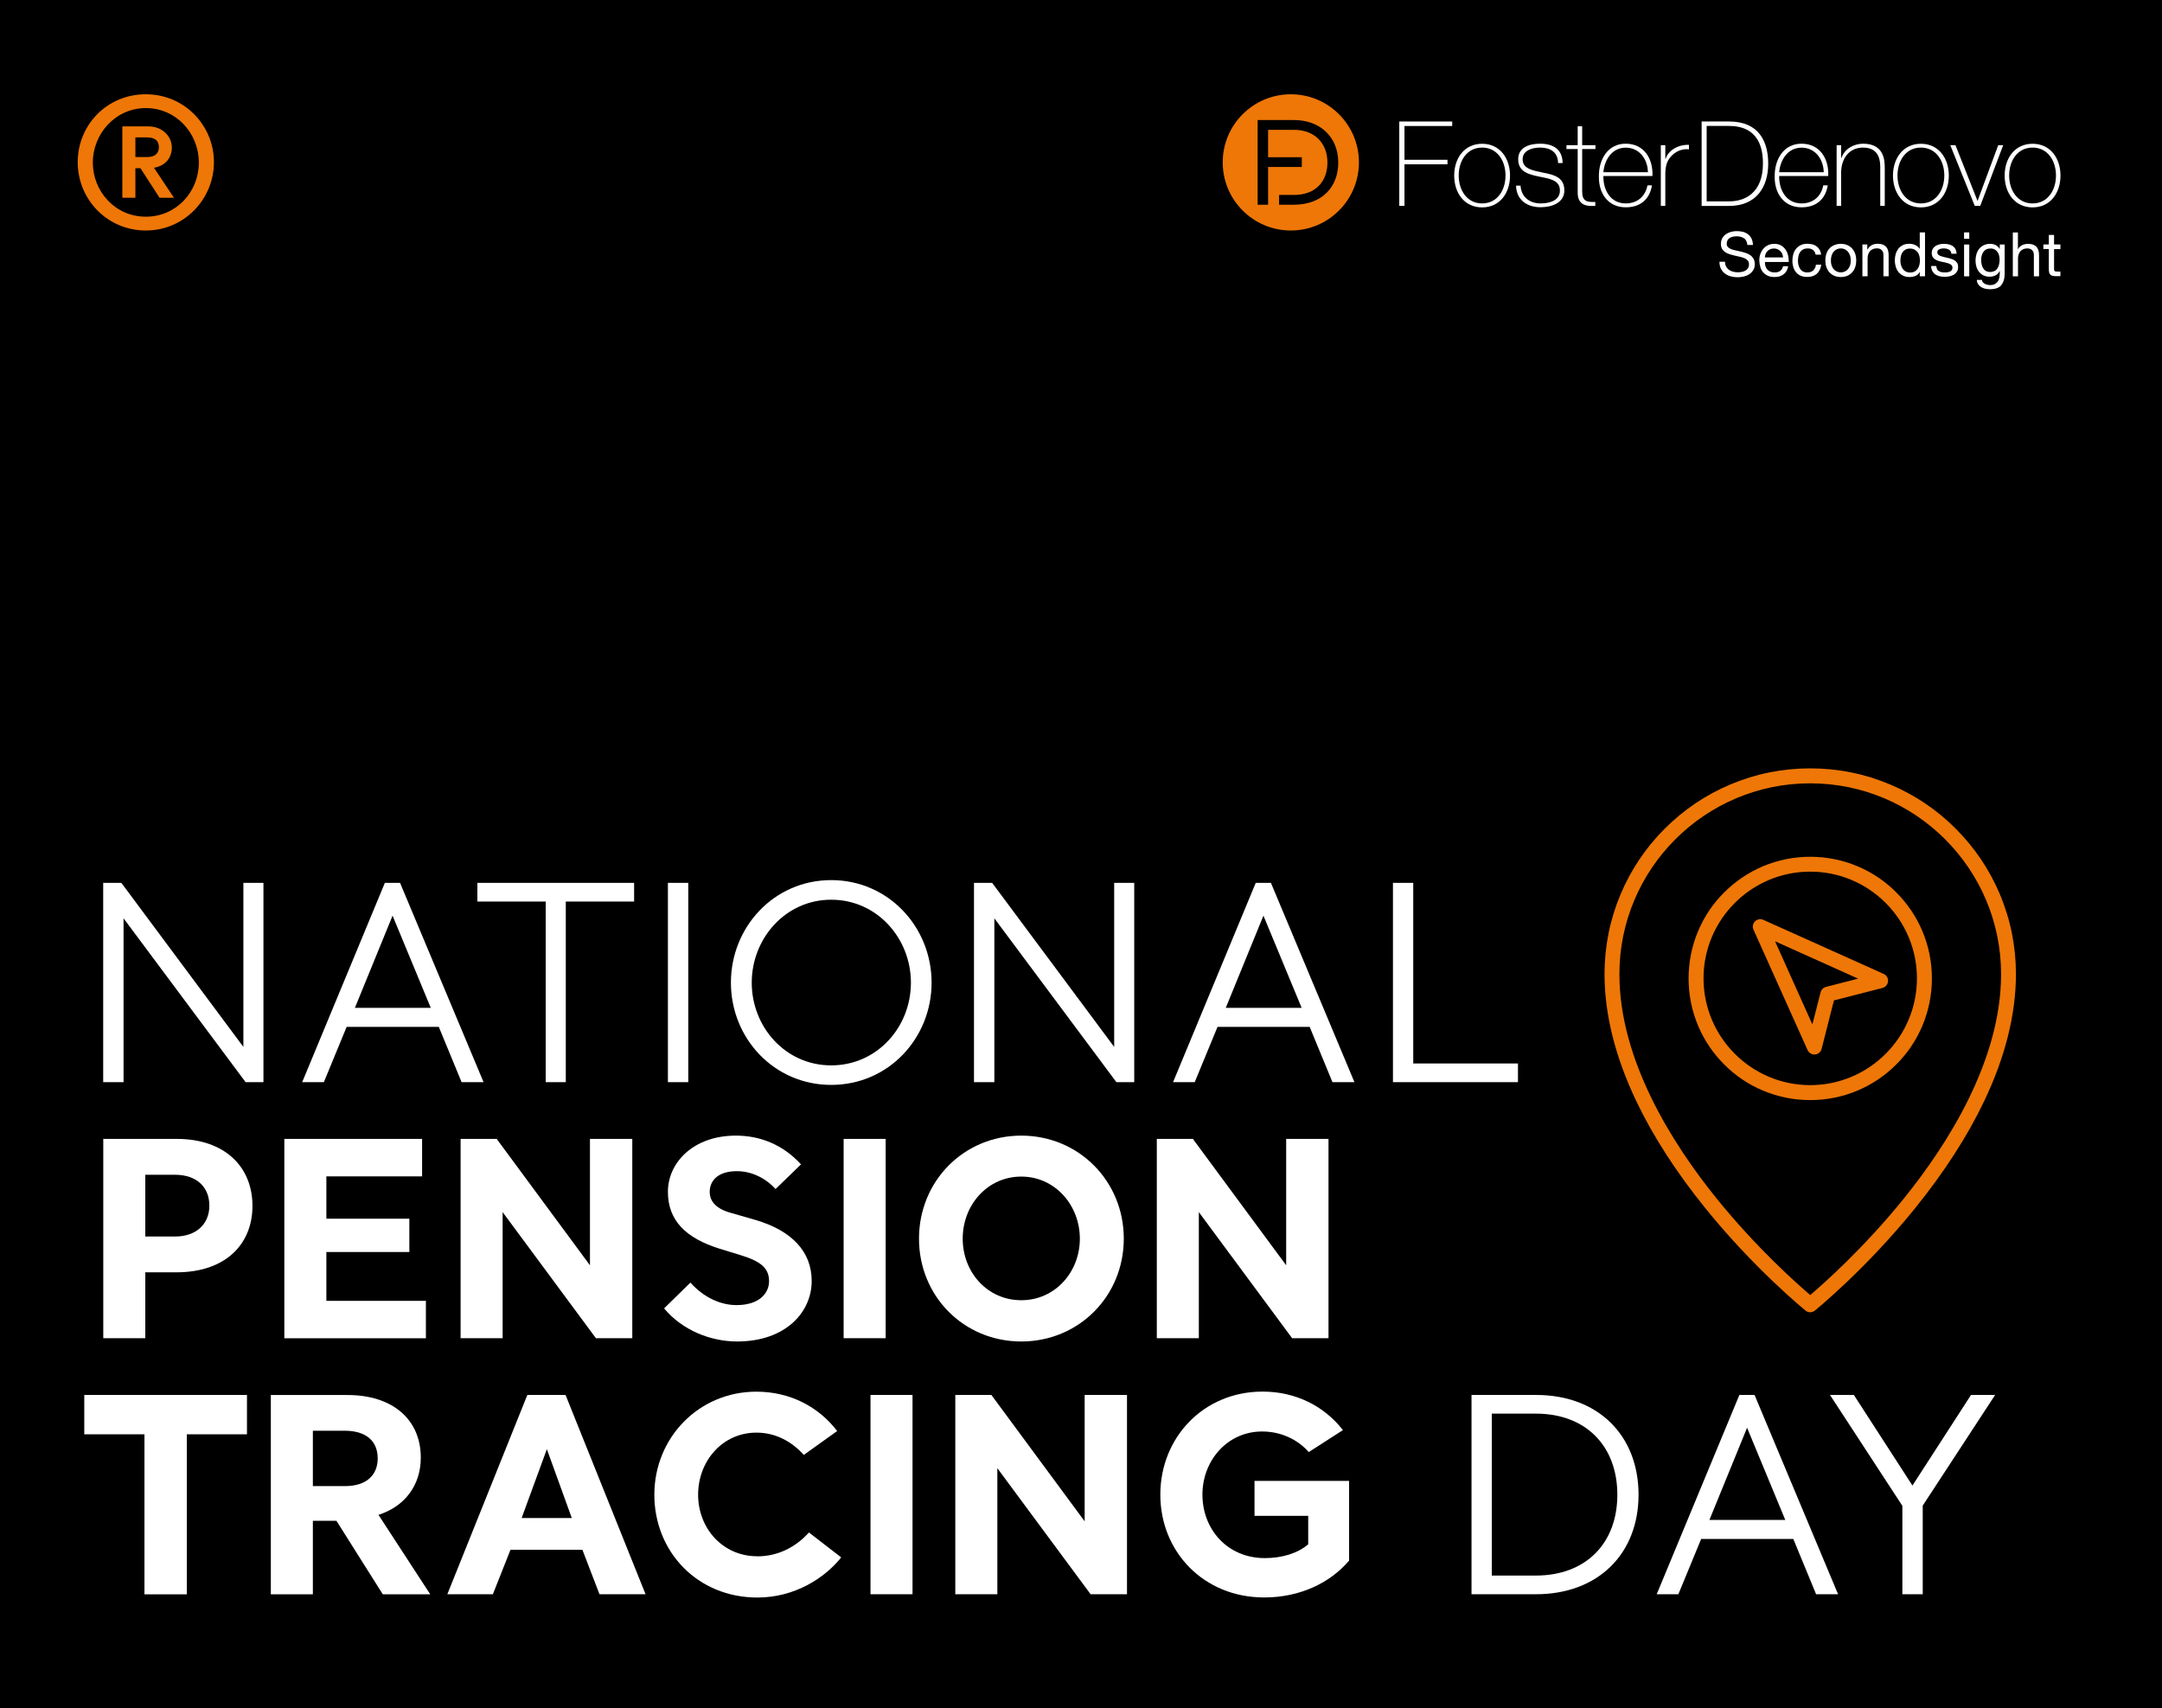 <?xml version="1.0" encoding="UTF-8"?>
<svg id="Layer_2" data-name="Layer 2" xmlns="http://www.w3.org/2000/svg" viewBox="0 0 283.46 223.94">
  <defs>
    <style>
      .cls-1 {
        fill: #fff;
      }

      .cls-2 {
        fill: #ee7707;
      }
    </style>
  </defs>
  <g id="Layer_1-2" data-name="Layer 1">
    <g>
      <rect width="283.46" height="223.94"/>
      <g>
        <g>
          <path class="cls-1" d="M34.55,141.88h-2.35l-16-21.48v21.48h-2.67v-26.13h2.38l16,21.51v-21.51h2.63v26.13Z"/>
          <path class="cls-1" d="M57.54,134.63h-12.09l-2.99,7.25h-2.84l10.84-26.13h1.99l10.95,26.13h-2.88l-2.99-7.25Zm-11.02-2.49h9.96l-5.01-12.09-4.94,12.09Z"/>
          <path class="cls-1" d="M62.59,115.75h20.55v2.45h-8.96v23.68h-2.63v-23.68h-8.96v-2.45Z"/>
          <path class="cls-1" d="M90.24,141.88h-2.67v-26.13h2.67v26.13Z"/>
          <path class="cls-1" d="M108.98,115.39c7.5,0,13.16,6.15,13.16,13.44s-5.65,13.41-13.16,13.41-13.15-6.12-13.15-13.41,5.65-13.44,13.15-13.44Zm0,24.29c6.01,0,10.45-5.01,10.45-10.84s-4.45-10.88-10.45-10.88-10.42,5.08-10.42,10.88,4.41,10.84,10.42,10.84Z"/>
          <path class="cls-1" d="M148.72,141.88h-2.35l-16-21.48v21.48h-2.67v-26.13h2.38l16,21.51v-21.51h2.63v26.13Z"/>
          <path class="cls-1" d="M171.72,134.63h-12.09l-2.99,7.25h-2.84l10.84-26.13h1.99l10.95,26.13h-2.88l-2.99-7.25Zm-11.02-2.49h9.96l-5.01-12.09-4.94,12.09Z"/>
          <path class="cls-1" d="M182.62,115.75h2.67v23.68h13.73v2.45h-16.39v-26.13Z"/>
        </g>
        <path class="cls-1" d="M23.14,166.81h-4.09v8.64h-5.51v-26.13h9.64c6.29,0,9.92,3.66,9.92,8.78s-3.63,8.71-9.95,8.71Zm-4.09-12.8v8.11h3.88c2.84,0,4.52-1.67,4.52-4.05s-1.6-4.05-4.52-4.05h-3.88Z"/>
        <path class="cls-1" d="M37.28,149.32h18.06v4.91h-12.55v5.55h10.88v4.37h-10.88v6.4h13.05v4.91h-18.56v-26.13Z"/>
        <path class="cls-1" d="M82.89,175.45h-4.76l-12.23-16.53v16.53h-5.51v-26.13h4.73l12.23,16.57v-16.57h5.55v26.13Z"/>
        <path class="cls-1" d="M101.69,155.9c-1.28-1.42-3.13-2.35-5.08-2.35-2.63,0-3.56,1.39-3.56,2.7s.89,2.28,2.92,2.81l3.09,.89c4.73,1.39,7.36,4.13,7.36,8,0,4.09-3.41,7.93-9.78,7.93-3.45,0-7.18-1.46-9.57-4.34l3.45-3.38c1.81,2.03,4.05,2.95,6.04,2.95,2.99,0,4.27-1.56,4.27-3.13,0-1.71-1.07-2.6-3.7-3.41l-2.77-.85c-4.45-1.39-6.79-3.7-6.79-7.47s3.27-7.36,8.92-7.36c3.16,0,6.15,1.17,8.53,3.77l-3.34,3.24Z"/>
        <path class="cls-1" d="M116.12,175.45h-5.51v-26.13h5.51v26.13Z"/>
        <path class="cls-1" d="M133.9,148.89c7.54,0,13.44,5.97,13.44,13.51s-5.9,13.48-13.44,13.48-13.41-5.94-13.41-13.48,5.87-13.51,13.41-13.51Zm0,21.58c4.44,0,7.68-3.7,7.68-8.07s-3.24-8.14-7.68-8.14-7.68,3.73-7.68,8.14,3.24,8.07,7.68,8.07Z"/>
        <path class="cls-1" d="M174.17,175.45h-4.76l-12.23-16.53v16.53h-5.51v-26.13h4.73l12.23,16.57v-16.57h5.55v26.13Z"/>
        <path class="cls-1" d="M11.05,182.89h21.33v5.16h-7.89v20.98h-5.55v-20.98h-7.89v-5.16Z"/>
        <path class="cls-1" d="M49.62,198.61l6.79,10.42h-6.22l-6.08-9.64h-3.09v9.64h-5.51v-26.13h10.06c5.9,0,9.6,3.2,9.6,8.21,0,3.63-2.1,6.4-5.55,7.5Zm-8.6-11.02v7.25h4.34c2.74-.04,4.16-1.49,4.16-3.63,0-2.31-1.56-3.63-4.34-3.63h-4.16Z"/>
        <path class="cls-1" d="M76.35,203.19h-9.42l-2.31,5.83h-5.97l10.49-26.13h5.01l10.49,26.13h-6.04l-2.24-5.83Zm-7.96-4.16h6.58l-3.27-9.03-3.31,9.03Z"/>
        <path class="cls-1" d="M99.27,204.05c2.77,0,5.09-1.24,6.79-3.13l4.23,3.27c-2.13,2.67-6.05,5.26-10.99,5.26-7.86,0-13.51-6.01-13.51-13.48s5.83-13.51,13.37-13.51c4.44,0,8.18,1.99,10.6,5.16l-4.37,3.13c-1.49-1.64-3.56-2.92-6.22-2.92-4.45,0-7.64,3.73-7.64,8.14s3.23,8.07,7.75,8.07Z"/>
        <path class="cls-1" d="M119.64,209.02h-5.51v-26.13h5.51v26.13Z"/>
        <path class="cls-1" d="M147.76,209.02h-4.77l-12.23-16.53v16.53h-5.51v-26.13h4.73l12.23,16.57v-16.57h5.55v26.13Z"/>
        <path class="cls-1" d="M164.47,194.16h12.41v10.45c-2.52,2.95-6.47,4.83-11.13,4.83-7.96,0-13.62-6.01-13.62-13.48s5.65-13.51,13.41-13.51c4.34,0,8.07,1.89,10.53,5.05l-4.48,2.88c-1.46-1.67-3.66-2.7-6.12-2.7-4.51,0-7.82,3.77-7.82,8.28s3.24,8.32,8.18,8.32c2.28,0,4.34-.64,5.69-1.81v-3.73h-7.04v-4.59Z"/>
        <path class="cls-1" d="M192.93,182.89h8.46c8.21,0,13.44,5.37,13.44,13.08s-5.26,13.05-13.47,13.05h-8.43v-26.13Zm8.46,2.45h-5.8v21.23h5.76c6.58,0,10.7-4.23,10.7-10.6s-4.12-10.63-10.67-10.63Z"/>
        <path class="cls-1" d="M235.13,201.77h-12.09l-2.99,7.25h-2.84l10.84-26.13h1.99l10.95,26.13h-2.88l-2.99-7.25Zm-11.02-2.49h9.96l-5.01-12.09-4.94,12.09Z"/>
        <path class="cls-1" d="M252.09,209.02h-2.67v-11.59l-9.49-14.54h3.13l7.68,11.88,7.68-11.88h3.16l-9.49,14.51v11.63Z"/>
        <path class="cls-2" d="M237.34,102.7c-13.79,0-25.02,11.22-25.02,25.02,0,11.28,6.94,22.23,12.76,29.43,5.22,6.46,10.5,11.14,12.26,12.64,1.76-1.5,7.02-6.16,12.24-12.61,5.83-7.21,12.78-18.18,12.78-29.46,0-13.79-11.22-25.02-25.02-25.02m0,69.35c-.22,0-.44-.07-.61-.22-.07-.05-6.65-5.39-13.14-13.42-3.82-4.73-6.87-9.45-9.06-14.05-2.76-5.79-4.16-11.39-4.16-16.65,0-3.64,.71-7.17,2.12-10.5,1.36-3.21,3.3-6.1,5.78-8.57,2.48-2.48,5.36-4.42,8.57-5.78,3.33-1.41,6.86-2.12,10.5-2.12,3.64,0,7.17,.71,10.5,2.12,3.21,1.36,6.1,3.3,8.57,5.78,2.48,2.48,4.42,5.36,5.78,8.57,1.41,3.33,2.12,6.86,2.12,10.5,0,5.26-1.4,10.86-4.16,16.65-2.19,4.59-5.24,9.32-9.06,14.05-6.49,8.03-13.08,13.37-13.14,13.42-.18,.14-.4,.22-.61,.22"/>
        <path class="cls-2" d="M232.74,123.44l4.88,10.87,1.08-4.21c.09-.35,.36-.62,.71-.71l4.21-1.08-10.87-4.89Zm5.14,14.81c-.38,0-.73-.22-.89-.58l-7.09-15.78c-.17-.37-.09-.81,.2-1.09,.29-.29,.72-.37,1.09-.2l15.78,7.09c.38,.17,.61,.56,.57,.98-.04,.41-.33,.76-.73,.86l-6.36,1.63-1.62,6.36c-.1,.4-.45,.7-.86,.73-.03,0-.06,0-.08,0"/>
        <path class="cls-2" d="M237.34,114.28c-7.72,0-13.99,6.28-13.99,13.99,0,7.72,6.28,14,13.99,14s13.99-6.28,13.99-14c0-7.72-6.28-13.99-13.99-13.99m0,29.95c-2.15,0-4.24-.42-6.21-1.25-1.9-.8-3.61-1.95-5.07-3.42-1.46-1.46-2.62-3.17-3.42-5.07-.83-1.97-1.25-4.06-1.25-6.21,0-2.15,.42-4.24,1.25-6.21,.8-1.9,1.95-3.61,3.42-5.07,1.46-1.46,3.17-2.61,5.07-3.42,1.97-.83,4.06-1.25,6.21-1.25,2.15,0,4.24,.42,6.21,1.25,1.9,.8,3.61,1.95,5.07,3.42,1.46,1.46,2.62,3.17,3.42,5.07,.83,1.97,1.25,4.06,1.25,6.21,0,2.15-.42,4.24-1.25,6.21-.8,1.9-1.95,3.61-3.42,5.07-1.46,1.46-3.17,2.62-5.07,3.42-1.97,.83-4.06,1.25-6.21,1.25"/>
      </g>
      <g>
        <g>
          <g>
            <path class="cls-1" d="M184.14,21.54v5.45h-.68V15.93h6.94v.59h-6.26v4.43h5.64v.59h-5.64Z"/>
            <path class="cls-1" d="M194.32,18.85c2.34,0,3.66,1.91,3.66,4.17s-1.32,4.17-3.66,4.17-3.66-1.91-3.66-4.17,1.32-4.17,3.66-4.17Zm0,7.82c2,0,3.07-1.75,3.07-3.66s-1.07-3.66-3.07-3.66-3.07,1.75-3.07,3.66,1.07,3.66,3.07,3.66Z"/>
            <path class="cls-1" d="M199.36,24.35c.09,1.47,1.19,2.32,2.63,2.32,1.04,0,2.53-.31,2.53-1.69s-1.36-1.55-2.73-1.83c-1.38-.28-2.74-.64-2.74-2.26s1.53-2.05,2.88-2.05c1.69,0,2.94,.73,2.94,2.54h-.59c-.02-1.44-1.02-2.03-2.36-2.03-1.08,0-2.29,.4-2.29,1.53,0,1.27,1.36,1.47,2.65,1.75,1.58,.29,2.82,.67,2.82,2.34s-1.72,2.2-3.11,2.2c-1.81,0-3.18-.98-3.22-2.83h.59Z"/>
            <path class="cls-1" d="M209.18,19.54h-1.74v5.56c0,1.29,.6,1.41,1.72,1.38v.51c-1.21,.08-2.37-.09-2.31-1.89v-5.56h-1.47v-.51h1.47v-2.48h.59v2.48h1.74v.51Z"/>
            <path class="cls-1" d="M210.22,23.09c-.03,1.87,.96,3.58,2.93,3.58,1.5,0,2.57-.9,2.85-2.37h.59c-.31,1.86-1.55,2.88-3.44,2.88-2.32,0-3.55-1.83-3.52-4.03-.03-2.18,1.12-4.31,3.52-4.31s3.61,1.97,3.5,4.24h-6.43Zm5.84-.51c-.03-1.67-1.08-3.22-2.91-3.22s-2.8,1.64-2.93,3.22h5.84Z"/>
            <path class="cls-1" d="M218.34,20.8h.05c.31-1.04,1.61-1.87,3.05-1.81v.59c-.62-.08-1.49,.08-2.2,.77-.59,.6-.84,1.1-.9,2.29v4.35h-.59v-7.96h.59v1.77Z"/>
            <path class="cls-1" d="M223.09,15.93h3.63c3.95,0,5.11,2.71,5.11,5.52,0,3.13-1.6,5.55-5.14,5.55h-3.59V15.93Zm.68,10.47h2.97c2.06,0,4.4-1.13,4.4-4.96,0-4.52-2.9-4.93-4.54-4.93h-2.84v9.88Z"/>
            <path class="cls-1" d="M233.27,23.09c-.03,1.87,.96,3.58,2.93,3.58,1.5,0,2.57-.9,2.85-2.37h.59c-.31,1.86-1.55,2.88-3.44,2.88-2.32,0-3.55-1.83-3.52-4.03-.03-2.18,1.12-4.31,3.52-4.31s3.61,1.97,3.5,4.24h-6.43Zm5.84-.51c-.03-1.67-1.08-3.22-2.91-3.22s-2.8,1.64-2.93,3.22h5.84Z"/>
            <path class="cls-1" d="M240.8,19.03h.59v1.7h.03c.4-1.19,1.61-1.89,2.85-1.89,2.8,0,2.84,2.25,2.84,3.22v4.93h-.59v-5.04c0-.82-.09-2.6-2.26-2.6-1.78,0-2.87,1.38-2.87,3.33v4.31h-.59v-7.96Z"/>
            <path class="cls-1" d="M251.85,18.85c2.34,0,3.66,1.91,3.66,4.17s-1.32,4.17-3.66,4.17-3.66-1.91-3.66-4.17,1.32-4.17,3.66-4.17Zm0,7.82c2,0,3.07-1.75,3.07-3.66s-1.07-3.66-3.07-3.66-3.07,1.75-3.07,3.66,1.07,3.66,3.07,3.66Z"/>
            <path class="cls-1" d="M259.64,26.99h-.73l-3.21-7.96h.68l2.88,7.28h.03l2.7-7.28h.65l-3.01,7.96Z"/>
            <path class="cls-1" d="M266.49,18.85c2.34,0,3.66,1.91,3.66,4.17s-1.32,4.17-3.66,4.17-3.66-1.91-3.66-4.17,1.32-4.17,3.66-4.17Zm0,7.82c2,0,3.07-1.75,3.07-3.66s-1.07-3.66-3.07-3.66-3.07,1.75-3.07,3.66,1.07,3.66,3.07,3.66Z"/>
          </g>
          <g>
            <path class="cls-2" d="M169.24,12.36c4.93,0,8.93,4,8.93,8.93s-4,8.93-8.93,8.93-8.93-4-8.93-8.93,4-8.93,8.93-8.93Z"/>
            <path d="M164.88,26.81v.03h1.38v-2.02h0v-2.93h4.42v-1.28h-4.42v-3.59h3.38c2.76,0,4.4,1.79,4.4,4.28s-1.54,4.26-4.4,4.26h-1.94v1.28h1.94c3.7,0,5.82-2.33,5.82-5.52,0-1.8-.7-3.33-1.94-4.33-.98-.79-2.3-1.25-3.88-1.25h-4.75v11.06Z"/>
          </g>
        </g>
        <g>
          <path class="cls-1" d="M228.67,31.26c-.26-.19-.58-.28-.98-.28-.16,0-.32,.02-.48,.05-.16,.03-.29,.09-.42,.16-.12,.08-.22,.18-.29,.3-.07,.13-.11,.28-.11,.47,0,.18,.05,.32,.16,.43,.1,.11,.24,.2,.42,.27,.17,.07,.37,.13,.59,.17,.22,.05,.44,.1,.67,.15,.23,.05,.45,.12,.67,.19,.22,.07,.42,.17,.59,.29,.17,.12,.31,.28,.42,.47,.1,.19,.16,.42,.16,.71,0,.31-.07,.57-.21,.79-.14,.22-.31,.39-.53,.53-.21,.14-.46,.24-.72,.3-.27,.06-.53,.09-.79,.09-.32,0-.63-.04-.91-.12-.29-.08-.54-.2-.76-.37-.22-.16-.39-.37-.52-.63s-.19-.56-.19-.91h.73c0,.24,.05,.45,.14,.62,.09,.17,.22,.32,.37,.43,.15,.11,.33,.2,.54,.25s.41,.08,.63,.08c.17,0,.35-.02,.52-.05,.17-.03,.33-.09,.47-.17,.14-.08,.25-.18,.34-.32s.13-.31,.13-.52c0-.2-.05-.36-.16-.48-.1-.12-.24-.22-.42-.3-.17-.08-.37-.14-.59-.19-.22-.05-.44-.1-.67-.15-.23-.05-.45-.11-.67-.18s-.42-.16-.59-.27c-.17-.11-.31-.25-.42-.43-.1-.17-.16-.39-.16-.66,0-.29,.06-.54,.18-.75,.12-.21,.28-.39,.47-.52,.2-.14,.42-.24,.67-.31s.51-.1,.77-.1c.3,0,.57,.04,.82,.1,.25,.07,.47,.18,.66,.33,.19,.15,.34,.34,.45,.57,.11,.23,.17,.5,.18,.82h-.73c-.04-.41-.19-.71-.45-.9Z"/>
          <path class="cls-1" d="M233.84,35.97c-.31,.24-.7,.35-1.18,.35-.33,0-.62-.05-.87-.16-.24-.11-.45-.26-.62-.45-.17-.19-.29-.42-.37-.69-.08-.27-.13-.56-.14-.88,0-.32,.05-.61,.15-.87s.23-.49,.41-.69c.17-.19,.38-.34,.62-.45,.24-.11,.5-.16,.79-.16,.37,0,.68,.08,.92,.23s.44,.35,.59,.58c.15,.24,.25,.49,.31,.77,.06,.28,.08,.55,.07,.8h-3.12c0,.18,.02,.36,.06,.52s.13,.31,.23,.44c.11,.13,.24,.23,.41,.3,.17,.08,.36,.11,.59,.11,.29,0,.53-.07,.71-.2,.19-.13,.31-.34,.37-.61h.68c-.09,.47-.29,.82-.6,1.06Zm-.17-2.68c-.06-.15-.15-.27-.25-.37-.1-.1-.23-.19-.37-.25-.14-.06-.3-.09-.47-.09s-.34,.03-.48,.09c-.14,.06-.26,.15-.37,.25s-.18,.23-.24,.37c-.06,.14-.09,.29-.1,.46h2.39c-.01-.16-.05-.31-.11-.46Z"/>
          <path class="cls-1" d="M237.71,32.79c-.17-.15-.4-.22-.69-.22-.25,0-.45,.05-.62,.14-.17,.09-.3,.21-.4,.36s-.17,.32-.21,.52c-.04,.2-.06,.4-.06,.61,0,.19,.02,.38,.07,.56,.05,.18,.12,.35,.21,.49,.1,.14,.22,.26,.38,.34,.16,.09,.34,.13,.56,.13,.34,0,.6-.09,.79-.27,.19-.18,.31-.43,.35-.75h.7c-.08,.52-.27,.91-.58,1.19-.31,.28-.73,.42-1.26,.42-.32,0-.6-.05-.84-.15-.24-.1-.45-.25-.61-.44-.16-.19-.29-.41-.37-.67-.08-.26-.13-.55-.13-.86s.04-.6,.12-.87c.08-.27,.2-.51,.37-.71,.16-.2,.37-.36,.62-.48,.25-.12,.53-.17,.86-.17,.24,0,.46,.03,.66,.08s.39,.14,.55,.26,.29,.27,.39,.45c.1,.18,.17,.39,.19,.64h-.71c-.05-.26-.17-.47-.34-.61Z"/>
          <path class="cls-1" d="M239.45,33.29c.09-.27,.21-.5,.39-.69,.17-.2,.38-.35,.64-.46,.25-.11,.54-.17,.87-.17s.62,.06,.87,.17c.25,.11,.46,.27,.63,.46,.17,.2,.3,.43,.39,.69,.09,.27,.13,.55,.13,.86s-.04,.59-.13,.85c-.09,.26-.21,.49-.39,.69s-.38,.35-.63,.46c-.25,.11-.54,.17-.87,.17s-.62-.06-.87-.17c-.25-.11-.46-.26-.64-.46-.17-.2-.3-.43-.39-.69-.09-.26-.13-.55-.13-.85s.04-.59,.13-.86Zm.7,1.53c.07,.2,.16,.36,.28,.49,.12,.13,.26,.23,.42,.3,.16,.07,.33,.1,.5,.1s.35-.03,.5-.1c.16-.07,.3-.17,.42-.3,.12-.13,.21-.3,.28-.49s.1-.42,.1-.67-.03-.48-.1-.67-.16-.36-.28-.5c-.12-.13-.26-.24-.42-.31-.16-.07-.33-.1-.5-.1s-.35,.03-.5,.1c-.16,.07-.3,.17-.42,.31-.12,.13-.21,.3-.28,.5-.07,.2-.1,.42-.1,.67s.03,.48,.1,.67Z"/>
          <path class="cls-1" d="M244.82,32.06v.66h.02c.28-.51,.74-.76,1.35-.76,.27,0,.5,.04,.68,.11,.18,.08,.33,.18,.44,.31,.11,.13,.19,.29,.24,.48,.05,.19,.07,.39,.07,.62v2.74h-.68v-2.82c0-.26-.08-.46-.23-.61-.15-.15-.36-.23-.62-.23-.21,0-.39,.03-.54,.1-.15,.06-.28,.16-.38,.27-.1,.12-.18,.26-.23,.42-.05,.16-.08,.33-.08,.52v2.35h-.68v-4.17h.64Z"/>
          <path class="cls-1" d="M251.7,36.23v-.56h-.02c-.11,.23-.29,.4-.53,.5-.24,.1-.51,.15-.8,.15-.32,0-.6-.06-.84-.18-.24-.12-.44-.28-.6-.48-.16-.2-.28-.43-.36-.69-.08-.26-.12-.54-.12-.84s.04-.58,.12-.84c.08-.26,.2-.49,.35-.69,.16-.2,.36-.35,.6-.47,.24-.12,.52-.17,.83-.17,.11,0,.22,.01,.35,.03,.12,.02,.25,.06,.37,.11s.24,.12,.35,.2c.11,.08,.2,.19,.28,.31h.02v-2.14h.69v5.75h-.69Zm-2.46-1.48c.05,.19,.13,.35,.23,.5,.1,.15,.24,.26,.4,.35,.16,.09,.36,.13,.58,.13s.43-.05,.59-.14c.16-.09,.29-.21,.39-.36,.1-.15,.18-.32,.22-.5,.05-.19,.07-.38,.07-.57,0-.2-.02-.4-.07-.59s-.12-.36-.23-.5-.24-.26-.41-.35c-.17-.09-.37-.13-.6-.13s-.43,.05-.59,.14-.29,.21-.39,.36-.17,.32-.21,.52c-.04,.19-.06,.39-.06,.6,0,.19,.03,.38,.08,.57Z"/>
          <path class="cls-1" d="M253.96,35.3c.06,.1,.15,.19,.25,.25,.1,.06,.22,.11,.35,.13,.13,.03,.27,.04,.41,.04,.11,0,.22,0,.34-.02,.12-.02,.23-.05,.33-.09,.1-.04,.18-.11,.25-.19,.06-.08,.1-.19,.1-.32,0-.18-.07-.31-.2-.4-.13-.09-.3-.17-.5-.22s-.42-.11-.66-.15-.46-.11-.66-.19-.37-.2-.5-.35-.2-.36-.2-.63c0-.21,.05-.39,.14-.54s.21-.27,.36-.37,.31-.16,.5-.21c.19-.05,.37-.07,.55-.07,.24,0,.45,.02,.65,.06,.2,.04,.37,.11,.53,.21,.15,.1,.28,.23,.37,.4,.09,.17,.15,.38,.16,.63h-.68c-.01-.13-.05-.25-.1-.33-.06-.09-.13-.16-.23-.21-.09-.05-.19-.09-.3-.12-.11-.02-.22-.04-.33-.04-.1,0-.21,0-.31,.02-.1,.02-.2,.04-.29,.08-.09,.04-.16,.09-.21,.16-.05,.07-.08,.15-.08,.26,0,.12,.04,.22,.12,.29,.08,.08,.19,.14,.32,.19,.13,.05,.27,.09,.44,.13,.16,.04,.32,.07,.48,.11,.17,.04,.34,.08,.5,.14,.16,.05,.31,.12,.44,.21,.13,.09,.23,.2,.31,.33,.08,.13,.12,.3,.12,.5,0,.25-.05,.46-.16,.63s-.24,.3-.41,.4-.36,.17-.57,.21c-.21,.04-.42,.06-.63,.06-.23,0-.45-.02-.66-.07s-.39-.13-.56-.24c-.16-.11-.29-.26-.39-.44-.1-.18-.15-.4-.16-.66h.68c0,.15,.04,.28,.1,.38Z"/>
          <path class="cls-1" d="M257.51,31.31v-.84h.68v.84h-.68Zm.68,.75v4.17h-.68v-4.17h.68Z"/>
          <path class="cls-1" d="M262.38,37.41c-.31,.34-.8,.51-1.47,.51-.19,0-.39-.02-.59-.06-.2-.04-.38-.11-.55-.21s-.3-.22-.41-.38c-.11-.16-.17-.35-.18-.57h.68c0,.12,.04,.23,.12,.31,.07,.09,.16,.16,.27,.21s.22,.09,.34,.12c.12,.02,.24,.04,.35,.04,.23,0,.42-.04,.57-.12,.16-.08,.28-.19,.39-.32s.18-.3,.22-.5c.05-.19,.07-.41,.07-.64v-.27h-.02c-.12,.26-.3,.45-.54,.57-.24,.12-.49,.18-.76,.18-.31,0-.58-.06-.81-.17-.23-.11-.42-.26-.58-.46s-.27-.41-.35-.67c-.08-.26-.12-.53-.12-.81,0-.25,.03-.5,.1-.76,.06-.26,.17-.5,.32-.71,.15-.21,.35-.39,.6-.52,.25-.14,.55-.21,.91-.21,.26,0,.51,.06,.73,.17,.22,.12,.39,.29,.52,.52h0v-.6h.64v3.81c0,.68-.16,1.19-.47,1.53Zm-.87-1.87c.16-.09,.29-.22,.38-.37,.1-.15,.17-.33,.21-.52,.05-.19,.07-.39,.07-.58,0-.18-.02-.36-.06-.54-.04-.18-.11-.34-.21-.48-.09-.14-.22-.26-.37-.34-.15-.09-.33-.13-.55-.13s-.41,.04-.56,.12c-.16,.08-.28,.19-.38,.33-.1,.14-.17,.3-.22,.48s-.07,.37-.07,.57c0,.19,.02,.38,.06,.56,.04,.19,.1,.36,.19,.51,.09,.15,.21,.28,.36,.37,.15,.09,.34,.14,.56,.14s.42-.05,.58-.14Z"/>
          <path class="cls-1" d="M264.57,30.48v2.2h.02c.05-.13,.13-.24,.23-.33s.21-.16,.33-.22c.12-.06,.25-.1,.38-.12,.13-.03,.26-.04,.38-.04,.27,0,.5,.04,.68,.11,.18,.08,.33,.18,.44,.31,.11,.13,.19,.29,.24,.48,.05,.19,.07,.39,.07,.62v2.74h-.68v-2.82c0-.26-.08-.46-.23-.61-.15-.15-.36-.23-.62-.23-.21,0-.39,.03-.54,.1-.15,.06-.28,.16-.38,.27-.1,.12-.18,.26-.23,.42-.05,.16-.08,.33-.08,.52v2.35h-.68v-5.75h.68Z"/>
          <path class="cls-1" d="M270.14,32.06v.6h-.83v2.59c0,.08,0,.15,.02,.19,.01,.05,.04,.09,.08,.11,.04,.03,.09,.04,.16,.05,.07,0,.15,.01,.26,.01h.31v.6h-.52c-.18,0-.33-.01-.46-.04-.13-.02-.23-.07-.31-.13-.08-.06-.14-.16-.17-.27-.04-.12-.06-.27-.06-.47v-2.65h-.71v-.6h.71v-1.25h.69v1.25h.83Z"/>
        </g>
      </g>
      <path class="cls-2" d="M19.12,12.36c5.06,0,8.93,4.08,8.93,8.9s-3.87,8.96-8.93,8.96-8.93-4.08-8.93-8.96,3.84-8.9,8.93-8.9Zm0,16.05c3.99,0,6.95-3.25,6.95-7.09s-2.96-7.15-6.95-7.15-6.95,3.38-6.95,7.15,2.93,7.09,6.95,7.09Zm1.07-6.41s0,0,0,0l2.62,3.93h-1.89s0,0,0,0l-2.5-3.87h-.67v3.87h-1.71v-9.36s0,0,0,0h3.44c1.99,0,3.48,1.65,2.94,3.57-.28,.98-1.06,1.66-2.24,1.86Zm-2.44-3.99v2.58h1.55c1.07,0,1.53-.52,1.53-1.29,0-.86-.52-1.29-1.59-1.29h-1.49Z"/>
    </g>
  </g>
</svg>
